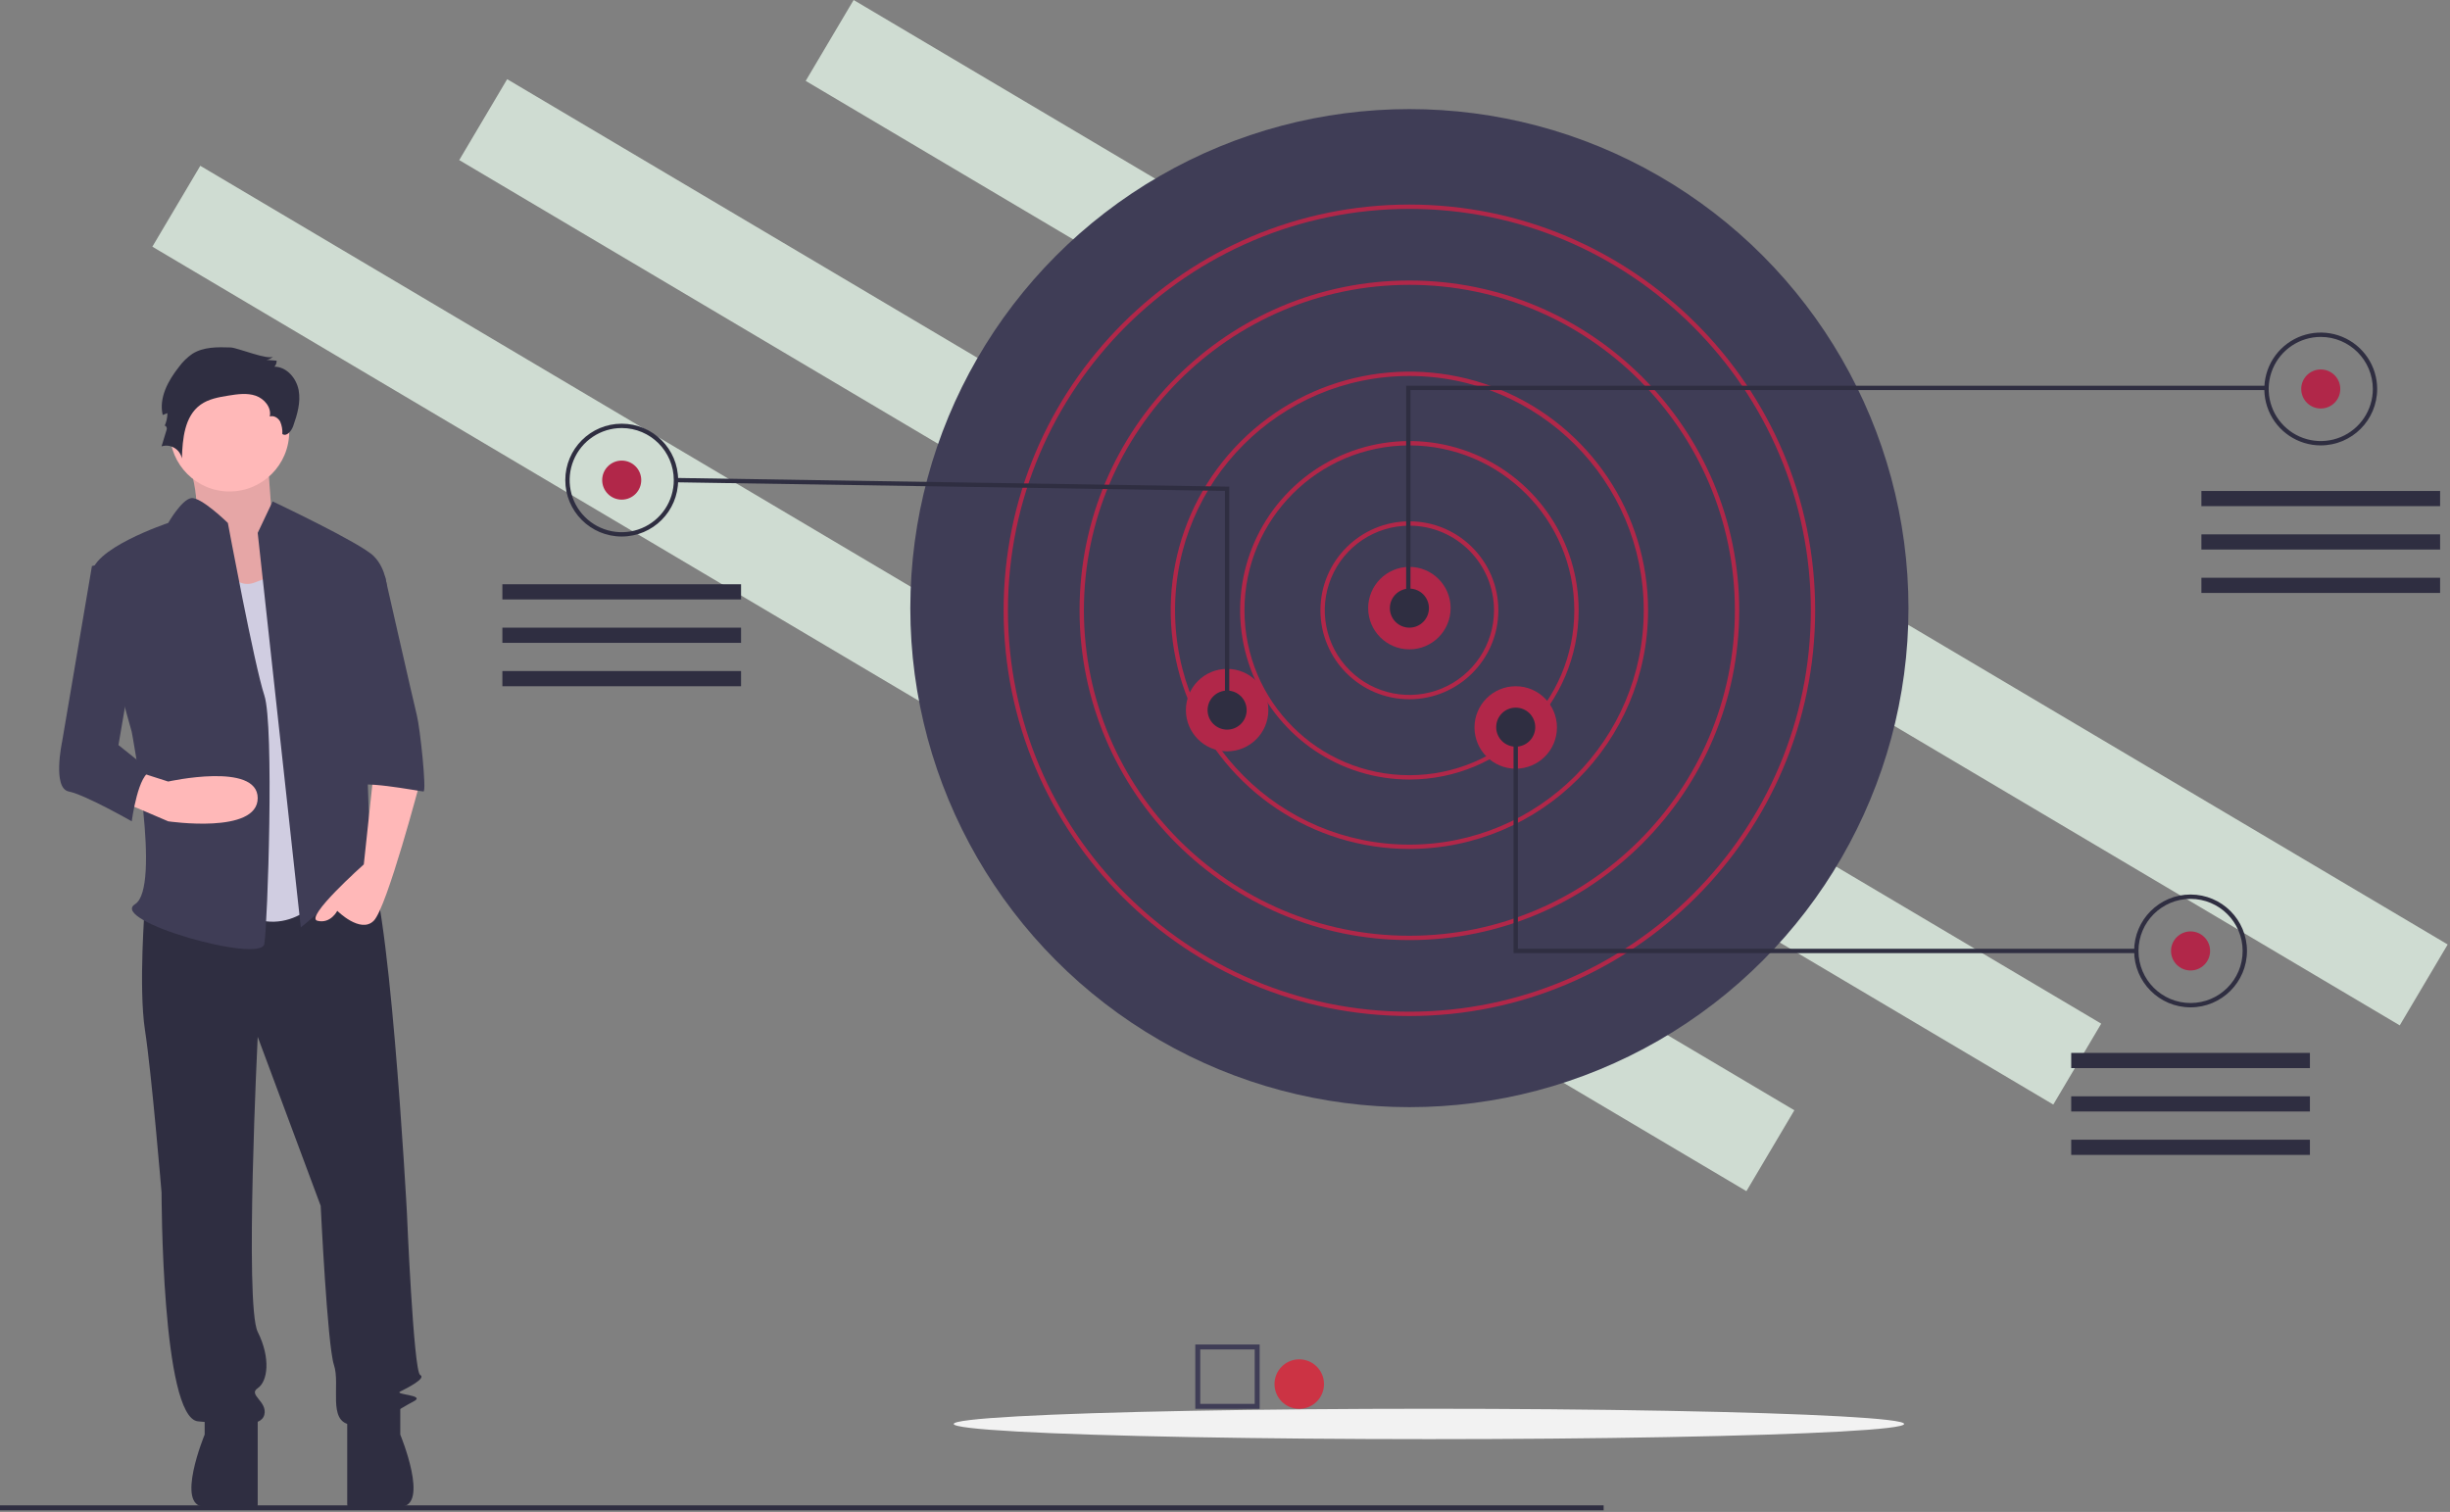 <?xml version="1.0" encoding="UTF-8"?>
<svg width="990px" height="611px" viewBox="0 0 990 611" version="1.1" xmlns="http://www.w3.org/2000/svg" xmlns:xlink="http://www.w3.org/1999/xlink">
    <rect x="0" y="0" width="990" height="611" fill="#808080" stroke="none"/>
    <!-- Generator: Sketch 57.1 (83088) - https://sketch.com -->
    <title>undraw_goals_w8tw</title>
    <desc>Created with Sketch.</desc>
    <g id="Page-1" stroke="none" stroke-width="1" fill="none" fill-rule="evenodd">
        <g id="undraw_goals_w8tw" transform="translate(0, -1)" fill-rule="nonzero">
            <rect id="Rectangle" fill="#CFDCD2" transform="translate(657.315, 208.186) rotate(30.649) translate(-657.315, -208.186) " x="282.955" y="189.186" width="748.72" height="38"></rect>
            <rect id="Rectangle" fill="#CFDCD2" transform="translate(517.316, 240.186) rotate(30.649) translate(-517.316, -240.186) " x="142.956" y="221.186" width="748.72" height="38"></rect>
            <rect id="Rectangle" fill="#CFDCD2" transform="translate(393.316, 275.186) rotate(30.649) translate(-393.316, -275.186) " x="18.956" y="256.186" width="748.72" height="38"></rect>
            <circle id="Oval" fill="#3F3D56" cx="569.511" cy="246.756" r="201.669"></circle>
            <path d="M569.511,283.582 C549.656,283.582 533.561,267.487 533.561,247.633 C533.561,227.778 549.656,211.683 569.511,211.683 C589.365,211.683 605.46,227.778 605.46,247.633 C605.438,267.478 589.356,283.56 569.511,283.582 Z M569.511,213.437 C555.68,213.437 543.211,221.768 537.918,234.547 C532.625,247.325 535.55,262.033 545.33,271.813 C555.11,281.593 569.819,284.519 582.597,279.226 C595.375,273.933 603.707,261.464 603.707,247.633 C603.685,228.756 588.388,213.458 569.511,213.437 Z" id="Shape" fill="#B12749"></path>
            <path d="M569.511,316.025 C541.849,316.025 516.91,299.362 506.325,273.805 C495.739,248.249 501.59,218.832 521.15,199.272 C540.71,179.712 570.127,173.861 595.683,184.447 C621.239,195.033 637.903,219.971 637.903,247.633 C637.86,285.387 607.265,315.982 569.511,316.025 L569.511,316.025 Z M569.511,180.995 C532.707,180.995 502.872,210.83 502.872,247.633 C502.872,284.436 532.707,314.271 569.511,314.271 C606.314,314.271 636.149,284.436 636.149,247.633 C636.107,210.847 606.297,181.036 569.511,180.995 L569.511,180.995 Z" id="Shape" fill="#B12749"></path>
            <path d="M569.511,344.083 C530.5,344.083 495.331,320.584 480.402,284.543 C465.474,248.502 473.726,207.017 501.31,179.432 C528.895,151.848 570.38,143.596 606.421,158.525 C642.461,173.453 665.961,208.622 665.961,247.633 C665.901,300.876 622.754,344.023 569.511,344.083 L569.511,344.083 Z M569.511,152.936 C517.211,152.936 474.814,195.333 474.814,247.633 C474.814,299.932 517.211,342.329 569.511,342.329 C621.81,342.329 664.207,299.932 664.207,247.633 C664.148,195.358 621.786,152.996 569.511,152.936 L569.511,152.936 Z" id="Shape" fill="#B12749"></path>
            <path d="M569.511,380.909 C496.022,380.909 436.234,321.122 436.234,247.633 C436.234,174.144 496.022,114.356 569.511,114.356 C643,114.356 702.787,174.144 702.787,247.633 C702.787,321.122 643,380.909 569.511,380.909 Z M569.511,116.11 C496.988,116.11 437.988,175.111 437.988,247.633 C437.988,320.155 496.988,379.156 569.511,379.156 C642.032,379.156 701.034,320.155 701.034,247.633 C701.034,175.111 642.032,116.11 569.511,116.11 Z" id="Shape" fill="#B12749"></path>
            <path d="M569.511,411.598 C479.1,411.598 405.545,338.044 405.545,247.633 C405.545,157.222 479.1,83.668 569.511,83.668 C659.922,83.668 733.476,157.222 733.476,247.633 C733.476,338.044 659.922,411.598 569.511,411.598 Z M569.511,85.421 C480.067,85.421 407.299,158.189 407.299,247.633 C407.299,337.077 480.067,409.844 569.511,409.844 C658.955,409.844 731.722,337.077 731.722,247.633 C731.722,158.189 658.955,85.421 569.511,85.421 L569.511,85.421 Z" id="Shape" fill="#B12749"></path>
            <circle id="Oval" fill="#B12749" cx="569.511" cy="246.756" r="16.66"></circle>
            <circle id="Oval" fill="#B12749" cx="612.475" cy="294.981" r="16.66"></circle>
            <circle id="Oval" fill="#B12749" cx="495.858" cy="287.967" r="16.66"></circle>
            <circle id="Oval" fill="#2F2E41" cx="569.511" cy="246.756" r="7.891"></circle>
            <circle id="Oval" fill="#2F2E41" cx="495.858" cy="287.967" r="7.891"></circle>
            <circle id="Oval" fill="#2F2E41" cx="612.475" cy="294.858" r="7.891"></circle>
            <circle id="Oval" fill="#B12749" cx="937.775" cy="158.197" r="7.891"></circle>
            <polygon id="Path" fill="#2F2E41" points="569.949 247.194 568.195 247.194 568.195 156.882 916.293 156.882 916.293 158.636 569.949 158.636"></polygon>
            <path d="M937.775,180.995 C928.554,180.995 920.242,175.44 916.713,166.921 C913.184,158.403 915.135,148.597 921.655,142.077 C928.175,135.557 937.98,133.607 946.499,137.135 C955.018,140.664 960.572,148.977 960.572,158.197 C960.558,170.782 950.36,180.98 937.775,180.995 Z M937.775,137.154 C929.264,137.154 921.59,142.281 918.333,150.144 C915.076,158.008 916.876,167.059 922.895,173.077 C928.913,179.096 937.964,180.896 945.828,177.639 C953.691,174.382 958.819,166.709 958.819,158.197 C958.805,146.581 949.392,137.167 937.775,137.154 L937.775,137.154 Z" id="Shape" fill="#2F2E41"></path>
            <circle id="Oval" fill="#B12749" cx="885.166" cy="385.294" r="7.891"></circle>
            <path d="M885.166,408.091 C872.575,408.091 862.368,397.884 862.368,385.294 C862.368,372.703 872.575,362.496 885.166,362.496 C897.756,362.496 907.963,372.703 907.963,385.294 C907.949,397.878 897.751,408.077 885.166,408.091 Z M885.166,364.25 C873.544,364.25 864.122,373.671 864.122,385.294 C864.122,396.916 873.544,406.337 885.166,406.337 C896.788,406.337 906.209,396.916 906.209,385.294 C906.196,373.677 896.782,364.263 885.166,364.25 L885.166,364.25 Z" id="Shape" fill="#2F2E41"></path>
            <circle id="Oval" fill="#B12749" cx="251.225" cy="195.024" r="7.891"></circle>
            <path d="M251.225,217.821 C238.634,217.821 228.428,207.614 228.428,195.024 C228.428,182.433 238.634,172.226 251.225,172.226 C263.816,172.226 274.022,182.433 274.022,195.024 C274.008,207.608 263.81,217.807 251.225,217.821 L251.225,217.821 Z M251.225,173.98 C242.714,173.98 235.04,179.107 231.783,186.971 C228.526,194.834 230.327,203.885 236.345,209.904 C242.363,215.922 251.415,217.723 259.278,214.465 C267.142,211.208 272.269,203.535 272.269,195.024 C272.255,183.407 262.842,173.993 251.225,173.98 L251.225,173.98 Z" id="Shape" fill="#2F2E41"></path>
            <polygon id="Path" fill="#2F2E41" points="496.735 287.967 494.981 287.967 494.981 199.394 273.132 195.9 273.159 194.147 496.735 197.668"></polygon>
            <polygon id="Path" fill="#2F2E41" points="863.245 386.17 611.598 386.17 611.598 295.858 613.352 295.858 613.352 384.417 863.245 384.417"></polygon>
            <rect id="Rectangle" fill="#2F2E41" x="889.55" y="199.408" width="96.45" height="6.138"></rect>
            <rect id="Rectangle" fill="#2F2E41" x="889.55" y="216.944" width="96.45" height="6.138"></rect>
            <rect id="Rectangle" fill="#2F2E41" x="889.55" y="234.481" width="96.45" height="6.138"></rect>
            <rect id="Rectangle" fill="#2F2E41" x="836.941" y="426.504" width="96.45" height="6.138"></rect>
            <rect id="Rectangle" fill="#2F2E41" x="836.941" y="444.04" width="96.45" height="6.138"></rect>
            <rect id="Rectangle" fill="#2F2E41" x="836.941" y="461.577" width="96.45" height="6.138"></rect>
            <rect id="Rectangle" fill="#2F2E41" x="203" y="237.111" width="96.45" height="6.138"></rect>
            <rect id="Rectangle" fill="#2F2E41" x="203" y="254.647" width="96.45" height="6.138"></rect>
            <rect id="Rectangle" fill="#2F2E41" x="203" y="272.184" width="96.45" height="6.138"></rect>
            <ellipse id="Oval" fill="#F2F2F2" cx="577.402" cy="576.447" rx="192.024" ry="6.138"></ellipse>
            <rect id="Rectangle" fill="#2F2E41" x="0" y="609.336" width="648" height="2"></rect>
            <path d="M73.991,180.187 C73.991,180.187 83.17,206.31 77.521,210.329 C71.873,214.348 96.585,247.171 96.585,247.171 L126.239,239.132 L110,211.669 C110,211.669 107.881,184.206 107.881,180.187 C107.881,176.168 73.991,180.187 73.991,180.187 Z" id="Path" fill="#FFB8B8"></path>
            <path d="M73.991,180.187 C73.991,180.187 83.17,206.31 77.521,210.329 C71.873,214.348 96.585,247.171 96.585,247.171 L126.239,239.132 L110,211.669 C110,211.669 107.881,184.206 107.881,180.187 C107.881,176.168 73.991,180.187 73.991,180.187 Z" id="Path" fill="#000000" opacity="0.1"></path>
            <path d="M58.585,366.402 C58.585,366.402 55.905,399.894 58.585,417.309 C61.264,434.725 65.283,482.954 65.283,482.954 C65.283,482.954 65.283,574.052 80.02,575.391 C94.756,576.731 105.474,578.071 106.813,572.712 C108.153,567.353 100.115,564.674 104.134,561.995 C108.153,559.315 109.493,549.937 104.134,539.22 C98.775,528.503 104.134,419.989 104.134,419.989 L129.588,488.312 C129.588,488.312 132.267,544.579 134.946,552.617 C137.626,560.655 132.267,575.391 141.645,576.731 C151.023,578.071 161.74,570.033 167.099,567.353 C172.457,564.674 159.061,564.674 161.74,563.334 C164.419,561.995 172.457,557.976 169.778,556.636 C167.099,555.296 164.419,490.992 164.419,490.992 C164.419,490.992 157.051,353.675 147.673,348.316 C138.296,342.957 132.267,352.188 132.267,352.188 L58.585,366.402 Z" id="Path" fill="#2F2E41"></path>
            <path d="M82.699,570.033 L82.699,580.75 C82.699,580.75 70.642,609.883 82.699,609.883 C94.756,609.883 104.134,612.902 104.134,608.883 L104.134,572.712 L82.699,570.033 Z" id="Path" fill="#2F2E41"></path>
            <path d="M161.74,570.014 L161.74,580.731 C161.74,580.731 173.797,609.864 161.74,609.864 C149.683,609.864 140.305,612.883 140.305,608.864 L140.305,572.693 L161.74,570.014 Z" id="Path" fill="#2F2E41"></path>
            <circle id="Oval" fill="#FFB8B8" cx="92.747" cy="175.498" r="24.114"></circle>
            <path d="M85.378,220.377 C85.378,220.377 92.077,240.472 102.794,236.453 L113.512,232.434 L132.267,361.043 C132.267,361.043 117.531,382.478 96.096,369.081 C74.661,355.684 85.378,220.377 85.378,220.377 Z" id="Path" fill="#D0CDE1"></path>
            <path d="M104.134,216.358 L110.162,203.631 C110.162,203.631 145.664,220.377 151.023,225.736 C156.381,231.094 156.381,239.132 156.381,239.132 L147.004,272.624 C147.004,272.624 149.683,346.307 149.683,348.986 C149.683,351.665 159.061,366.402 152.362,361.043 C145.664,355.684 144.324,350.326 138.965,358.364 C133.607,366.402 121.55,375.779 121.55,375.779 L104.134,216.358 Z" id="Path" fill="#3F3D56"></path>
            <path d="M151.023,312.815 L147.004,350.326 C147.004,350.326 122.889,371.76 128.248,373.1 C133.607,374.44 136.286,369.081 136.286,369.081 C136.286,369.081 145.664,378.459 151.023,373.1 C156.381,367.741 169.778,316.834 169.778,316.834 L151.023,312.815 Z" id="Path" fill="#FFB8B8"></path>
            <path d="M93.26,141.418 C87.914,141.227 82.194,141.132 77.686,144.013 C75.613,145.459 73.794,147.239 72.304,149.282 C67.914,154.831 64.121,161.814 65.752,168.699 L67.646,167.96 C67.646,169.798 67.237,171.613 66.449,173.274 C66.716,172.498 67.609,173.752 67.37,174.536 L65.284,181.381 C67.027,180.844 68.917,181.071 70.483,182.005 C72.05,182.94 73.147,184.495 73.502,186.284 C73.74,178.335 74.565,169.219 81.014,164.564 C84.266,162.216 88.382,161.5 92.342,160.863 C95.995,160.276 99.825,159.717 103.324,160.919 C106.823,162.122 109.803,165.701 109.009,169.315 C110.623,168.759 112.427,169.883 113.225,171.392 C113.9,172.966 114.196,174.677 114.088,176.387 C115.808,177.602 117.765,175.189 118.466,173.203 C120.111,168.541 121.573,163.579 120.687,158.716 C119.801,153.853 115.838,149.205 110.894,149.188 C111.494,148.529 111.815,147.663 111.787,146.772 L107.713,146.428 C108.747,146.281 109.698,145.78 110.404,145.009 C108.768,146.809 95.906,141.512 93.26,141.418 Z" id="Path" fill="#2F2E41"></path>
            <path d="M92.077,212.339 C92.077,212.339 81.171,201.652 77.246,202.307 C73.321,202.961 67.963,212.339 67.963,212.339 C67.963,212.339 35.81,223.056 37.15,233.774 C38.49,244.491 53.226,296.739 53.226,296.739 C53.226,296.739 65.283,359.703 54.566,366.402 C43.848,373.1 105.474,390.516 106.813,382.478 C108.153,374.44 110.832,294.059 106.813,282.002 C102.794,269.945 92.077,212.339 92.077,212.339 Z" id="Path" fill="#3F3D56"></path>
            <path d="M49.207,324.872 L67.963,332.91 C67.963,332.91 104.134,338.269 104.134,323.532 C104.134,308.796 67.963,316.834 67.963,316.834 L55.905,312.978 L49.207,324.872 Z" id="Path" fill="#FFB8B8"></path>
            <path d="M138.965,233.774 L155.531,233.774 C155.531,233.774 167.099,284.681 168.438,290.04 C169.778,295.399 172.457,320.853 171.118,320.853 C169.778,320.853 142.984,315.494 142.984,319.513 L138.965,233.774 Z" id="Path" fill="#3F3D56"></path>
            <path d="M53.226,225.736 L37.15,229.755 L25.093,300.758 C25.093,300.758 21.074,319.513 27.772,320.853 C34.471,322.192 53.226,332.91 53.226,332.91 C53.226,332.91 55.906,312.815 61.264,312.815 L47.867,302.097 L55.905,255.209 L53.226,225.736 Z" id="Path" fill="#3F3D56"></path>
            <path d="M509,570.336 L483,570.336 L483,544.336 L509,544.336 L509,570.336 Z M485,568.336 L507,568.336 L507,546.336 L485,546.336 L485,568.336 Z" id="Shape" fill="#3F3D56"></path>
            <circle id="Oval" fill="#CC3344" cx="525" cy="560.336" r="10"></circle>
        </g>
    </g>
</svg>